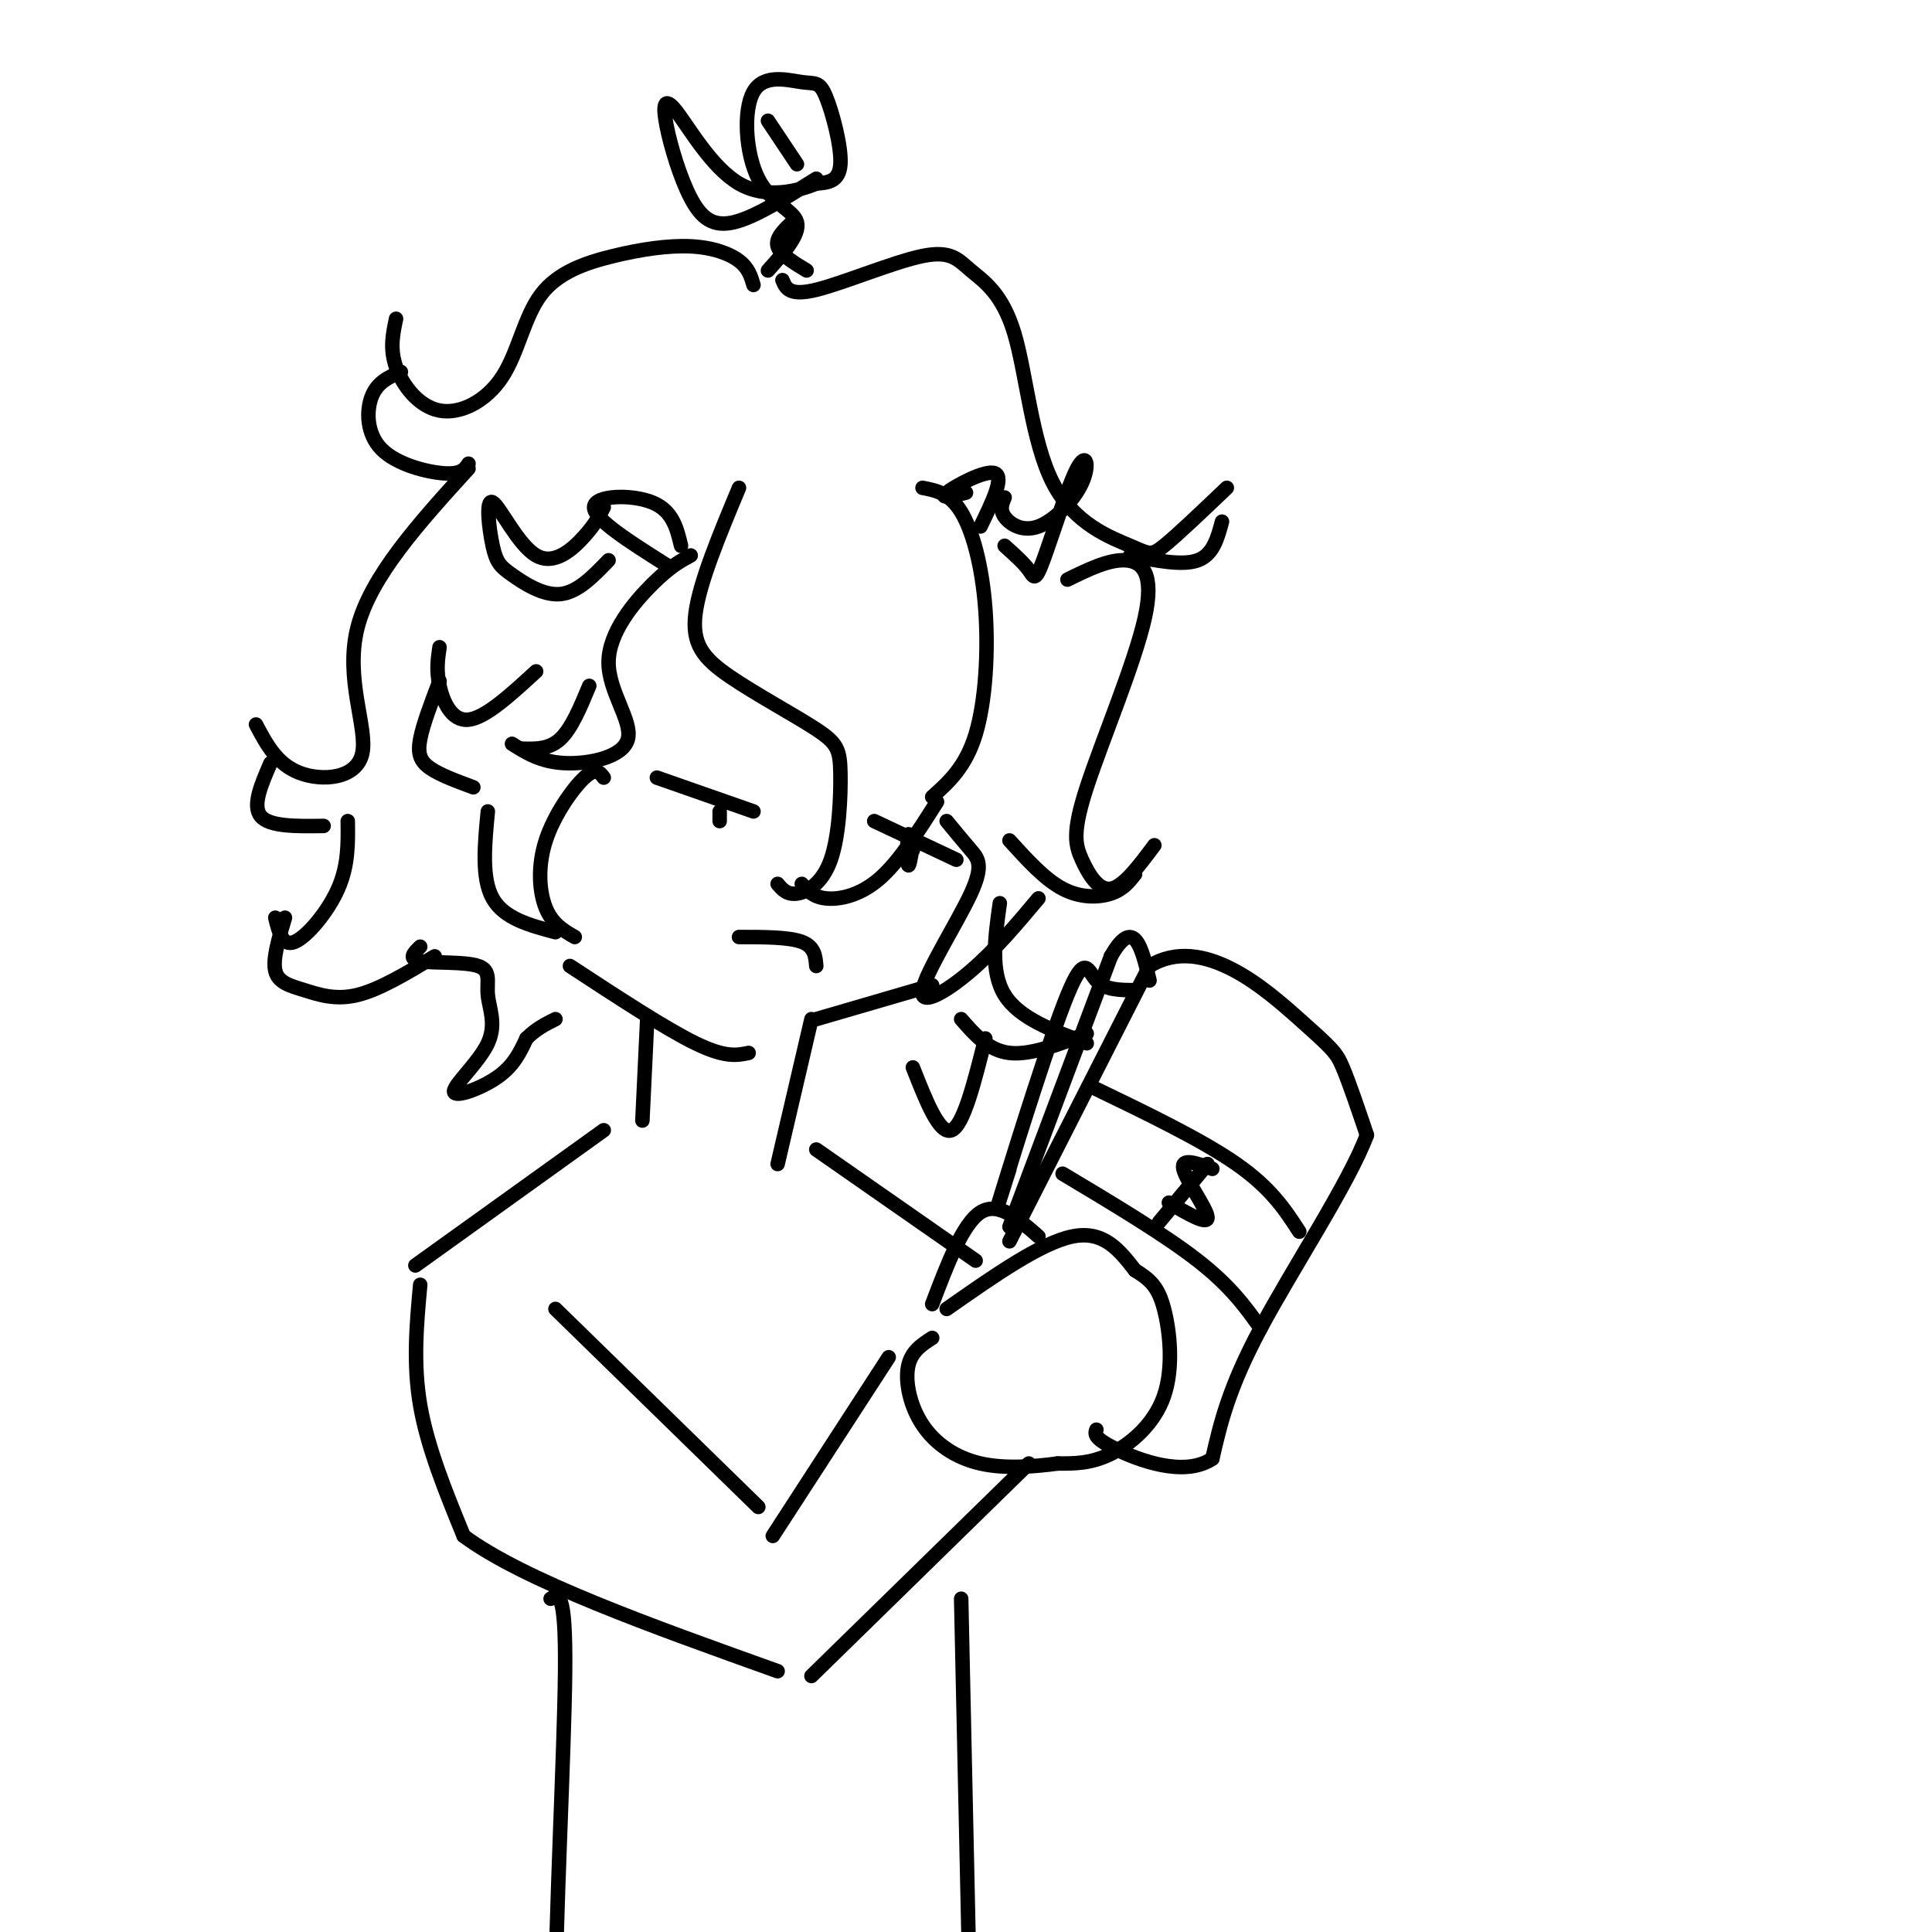 <svg viewBox='0 0 400 400' version='1.1' xmlns='http://www.w3.org/2000/svg' xmlns:xlink='http://www.w3.org/1999/xlink'><g fill='none' stroke='#000000' stroke-width='3' stroke-linecap='round' stroke-linejoin='round'><path d='M153,101c-4.092,9.812 -8.184,19.624 -9,26c-0.816,6.376 1.643,9.315 7,13c5.357,3.685 13.612,8.117 18,11c4.388,2.883 4.908,4.216 5,9c0.092,4.784 -0.244,13.019 -2,18c-1.756,4.981 -4.930,6.709 -7,7c-2.070,0.291 -3.035,-0.854 -4,-2'/><path d='M166,183c1.156,1.356 2.311,2.711 5,3c2.689,0.289 6.911,-0.489 11,-4c4.089,-3.511 8.044,-9.756 12,-16'/><path d='M191,101c2.810,0.548 5.619,1.095 8,5c2.381,3.905 4.333,11.167 5,20c0.667,8.833 0.048,19.238 -2,26c-2.048,6.762 -5.524,9.881 -9,13'/><path d='M143,115c-2.155,1.163 -4.309,2.325 -8,6c-3.691,3.675 -8.917,9.861 -9,16c-0.083,6.139 4.978,12.230 4,16c-0.978,3.770 -7.994,5.220 -13,5c-5.006,-0.220 -8.003,-2.110 -11,-4'/><path d='M108,155c2.833,0.083 5.667,0.167 8,-2c2.333,-2.167 4.167,-6.583 6,-11'/><path d='M141,113c-0.867,-3.644 -1.733,-7.289 -6,-9c-4.267,-1.711 -11.933,-1.489 -12,1c-0.067,2.489 7.467,7.244 15,12'/><path d='M125,105c-0.827,1.686 -1.654,3.372 -4,6c-2.346,2.628 -6.210,6.199 -10,4c-3.790,-2.199 -7.504,-10.166 -9,-11c-1.496,-0.834 -0.772,5.467 0,9c0.772,3.533 1.592,4.297 4,6c2.408,1.703 6.402,4.344 10,4c3.598,-0.344 6.799,-3.672 10,-7'/><path d='M156,59c-0.510,-1.746 -1.020,-3.492 -3,-5c-1.980,-1.508 -5.428,-2.778 -10,-3c-4.572,-0.222 -10.266,0.605 -16,2c-5.734,1.395 -11.506,3.360 -15,8c-3.494,4.640 -4.710,11.955 -8,17c-3.290,5.045 -8.655,7.820 -13,7c-4.345,-0.820 -7.670,-5.234 -9,-9c-1.330,-3.766 -0.665,-6.883 0,-10'/><path d='M83,77c-2.405,1.030 -4.810,2.060 -6,5c-1.190,2.940 -1.167,7.792 2,11c3.167,3.208 9.476,4.774 13,5c3.524,0.226 4.262,-0.887 5,-2'/><path d='M159,56c3.339,-3.738 6.678,-7.476 6,-10c-0.678,-2.524 -5.372,-3.832 -8,-9c-2.628,-5.168 -3.190,-14.194 -1,-18c2.190,-3.806 7.134,-2.391 10,-2c2.866,0.391 3.656,-0.241 5,3c1.344,3.241 3.241,10.355 3,14c-0.241,3.645 -2.621,3.823 -5,4'/><path d='M169,38c-3.656,1.520 -10.297,3.322 -16,0c-5.703,-3.322 -10.467,-11.766 -13,-15c-2.533,-3.234 -2.834,-1.259 -2,3c0.834,4.259 2.801,10.800 5,15c2.199,4.200 4.628,6.057 9,5c4.372,-1.057 10.686,-5.029 17,-9'/><path d='M159,25c0.000,0.000 6.000,9.000 6,9'/><path d='M164,46c-1.750,1.667 -3.500,3.333 -3,5c0.500,1.667 3.250,3.333 6,5'/><path d='M162,58c0.706,1.684 1.412,3.367 7,2c5.588,-1.367 16.057,-5.786 22,-7c5.943,-1.214 7.359,0.776 10,3c2.641,2.224 6.506,4.682 9,13c2.494,8.318 3.617,22.498 8,31c4.383,8.502 12.026,11.328 16,13c3.974,1.672 4.278,2.192 7,0c2.722,-2.192 7.861,-7.096 13,-12'/><path d='M253,108c-0.917,3.417 -1.833,6.833 -5,8c-3.167,1.167 -8.583,0.083 -14,-1'/><path d='M221,120c4.272,-2.093 8.544,-4.185 12,-4c3.456,0.185 6.097,2.649 4,12c-2.097,9.351 -8.933,25.589 -12,35c-3.067,9.411 -2.364,11.995 -1,15c1.364,3.005 3.390,6.430 6,6c2.610,-0.430 5.805,-4.715 9,-9'/><path d='M235,181c-1.244,1.578 -2.489,3.156 -5,4c-2.511,0.844 -6.289,0.956 -10,-1c-3.711,-1.956 -7.356,-5.978 -11,-10'/><path d='M97,97c-10.167,11.185 -20.333,22.369 -23,33c-2.667,10.631 2.167,20.708 1,26c-1.167,5.292 -8.333,5.798 -13,4c-4.667,-1.798 -6.833,-5.899 -9,-10'/><path d='M56,158c-1.917,4.417 -3.833,8.833 -2,11c1.833,2.167 7.417,2.083 13,2'/><path d='M200,102c-2.867,0.689 -5.733,1.378 -4,0c1.733,-1.378 8.067,-4.822 10,-4c1.933,0.822 -0.533,5.911 -3,11'/><path d='M208,103c-0.526,1.255 -1.051,2.510 0,4c1.051,1.490 3.679,3.215 7,2c3.321,-1.215 7.335,-5.370 9,-9c1.665,-3.630 0.982,-6.736 -1,-3c-1.982,3.736 -5.265,14.314 -7,19c-1.735,4.686 -1.924,3.482 -3,2c-1.076,-1.482 -3.038,-3.241 -5,-5'/><path d='M196,170c1.753,2.131 3.506,4.262 5,6c1.494,1.738 2.730,3.085 0,9c-2.730,5.915 -9.427,16.400 -10,20c-0.573,3.600 4.979,0.314 10,-4c5.021,-4.314 9.510,-9.657 14,-15'/><path d='M125,161c-0.821,-1.089 -1.643,-2.179 -4,0c-2.357,2.179 -6.250,7.625 -8,13c-1.750,5.375 -1.357,10.679 0,14c1.357,3.321 3.679,4.661 6,6'/><path d='M115,193c-5.333,-1.417 -10.667,-2.833 -13,-7c-2.333,-4.167 -1.667,-11.083 -1,-18'/><path d='M111,139c-5.244,4.822 -10.489,9.644 -14,10c-3.511,0.356 -5.289,-3.756 -6,-7c-0.711,-3.244 -0.356,-5.622 0,-8'/><path d='M91,141c-1.711,4.489 -3.422,8.978 -4,12c-0.578,3.022 -0.022,4.578 2,6c2.022,1.422 5.511,2.711 9,4'/><path d='M207,187c-1.000,7.083 -2.000,14.167 1,19c3.000,4.833 10.000,7.417 17,10'/><path d='M225,214c-5.833,2.250 -11.667,4.500 -16,4c-4.333,-0.500 -7.167,-3.750 -10,-7'/><path d='M72,170c0.067,4.578 0.133,9.156 -2,14c-2.133,4.844 -6.467,9.956 -9,11c-2.533,1.044 -3.267,-1.978 -4,-5'/><path d='M59,190c-1.292,4.274 -2.583,8.548 -2,11c0.583,2.452 3.042,3.083 6,4c2.958,0.917 6.417,2.119 11,1c4.583,-1.119 10.292,-4.560 16,-8'/><path d='M87,196c-1.318,1.278 -2.636,2.556 0,3c2.636,0.444 9.226,0.054 12,1c2.774,0.946 1.732,3.229 2,6c0.268,2.771 1.845,6.031 0,10c-1.845,3.969 -7.112,8.645 -7,10c0.112,1.355 5.603,-0.613 9,-3c3.397,-2.387 4.698,-5.194 6,-8'/><path d='M109,215c2.000,-2.000 4.000,-3.000 6,-4'/><path d='M203,215c0.000,0.000 1.000,1.000 1,1'/><path d='M204,215c-2.250,9.000 -4.500,18.000 -7,19c-2.500,1.000 -5.250,-6.000 -8,-13'/><path d='M118,200c9.917,6.500 19.833,13.000 26,16c6.167,3.000 8.583,2.500 11,2'/><path d='M193,204c0.000,0.000 -24.000,7.000 -24,7'/><path d='M136,161c0.000,0.000 20.000,7.000 20,7'/><path d='M149,168c0.000,0.000 0.000,2.000 0,2'/><path d='M181,170c0.000,0.000 17.000,8.000 17,8'/><path d='M189,176c-0.400,-2.022 -0.800,-4.044 -1,-3c-0.200,1.044 -0.200,5.156 0,6c0.200,0.844 0.600,-1.578 1,-4'/><path d='M153,194c5.167,0.000 10.333,0.000 13,1c2.667,1.000 2.833,3.000 3,5'/><path d='M196,271c9.750,-6.833 19.500,-13.667 26,-15c6.500,-1.333 9.750,2.833 13,7'/><path d='M235,263c3.230,1.989 4.804,3.461 6,8c1.196,4.539 2.014,12.145 0,18c-2.014,5.855 -6.861,9.959 -11,12c-4.139,2.041 -7.569,2.021 -11,2'/><path d='M219,303c-4.662,0.622 -10.817,1.177 -16,0c-5.183,-1.177 -9.396,-4.086 -12,-8c-2.604,-3.914 -3.601,-8.833 -3,-12c0.601,-3.167 2.801,-4.584 5,-6'/><path d='M193,270c3.167,-8.333 6.333,-16.667 10,-19c3.667,-2.333 7.833,1.333 12,5'/><path d='M209,257c0.000,0.000 29.000,-57.000 29,-57'/><path d='M238,200c11.024,-6.762 24.083,4.833 31,11c6.917,6.167 7.690,6.905 9,10c1.310,3.095 3.155,8.548 5,14'/><path d='M283,235c-3.667,9.867 -15.333,27.533 -22,40c-6.667,12.467 -8.333,19.733 -10,27'/><path d='M251,302c-5.822,3.933 -15.378,0.267 -20,-2c-4.622,-2.267 -4.311,-3.133 -4,-4'/><path d='M226,225c11.417,5.500 22.833,11.000 30,16c7.167,5.000 10.083,9.500 13,14'/><path d='M220,243c10.583,6.333 21.167,12.667 28,18c6.833,5.333 9.917,9.667 13,14'/><path d='M209,254c0.000,0.000 21.000,-56.000 21,-56'/><path d='M230,198c4.833,-8.500 6.417,-1.750 8,5'/><path d='M209,242c-1.762,5.577 -3.524,11.155 -1,3c2.524,-8.155 9.333,-30.042 13,-39c3.667,-8.958 4.190,-4.988 6,-3c1.810,1.988 4.905,1.994 8,2'/><path d='M251,242c-3.267,-1.178 -6.533,-2.356 -6,0c0.533,2.356 4.867,8.244 5,10c0.133,1.756 -3.933,-0.622 -8,-3'/><path d='M250,241c0.000,0.000 -10.000,12.000 -10,12'/><path d='M134,211c0.000,0.000 -1.000,21.000 -1,21'/><path d='M168,211c0.000,0.000 -7.000,30.000 -7,30'/><path d='M125,234c0.000,0.000 -39.000,28.000 -39,28'/><path d='M87,266c-0.750,8.167 -1.500,16.333 0,25c1.500,8.667 5.250,17.833 9,27'/><path d='M96,318c12.333,9.167 38.667,18.583 65,28'/><path d='M213,303c0.000,0.000 -45.000,44.000 -45,44'/><path d='M184,281c0.000,0.000 -24.000,37.000 -24,37'/><path d='M157,312c0.000,0.000 -42.000,-41.000 -42,-41'/><path d='M169,238c0.000,0.000 33.000,23.000 33,23'/><path d='M114,331c1.578,-1.000 3.156,-2.000 3,15c-0.156,17.000 -2.044,52.000 -2,70c0.044,18.000 2.022,19.000 4,20'/><path d='M199,331c0.000,0.000 2.000,92.000 2,92'/></g>
</svg>